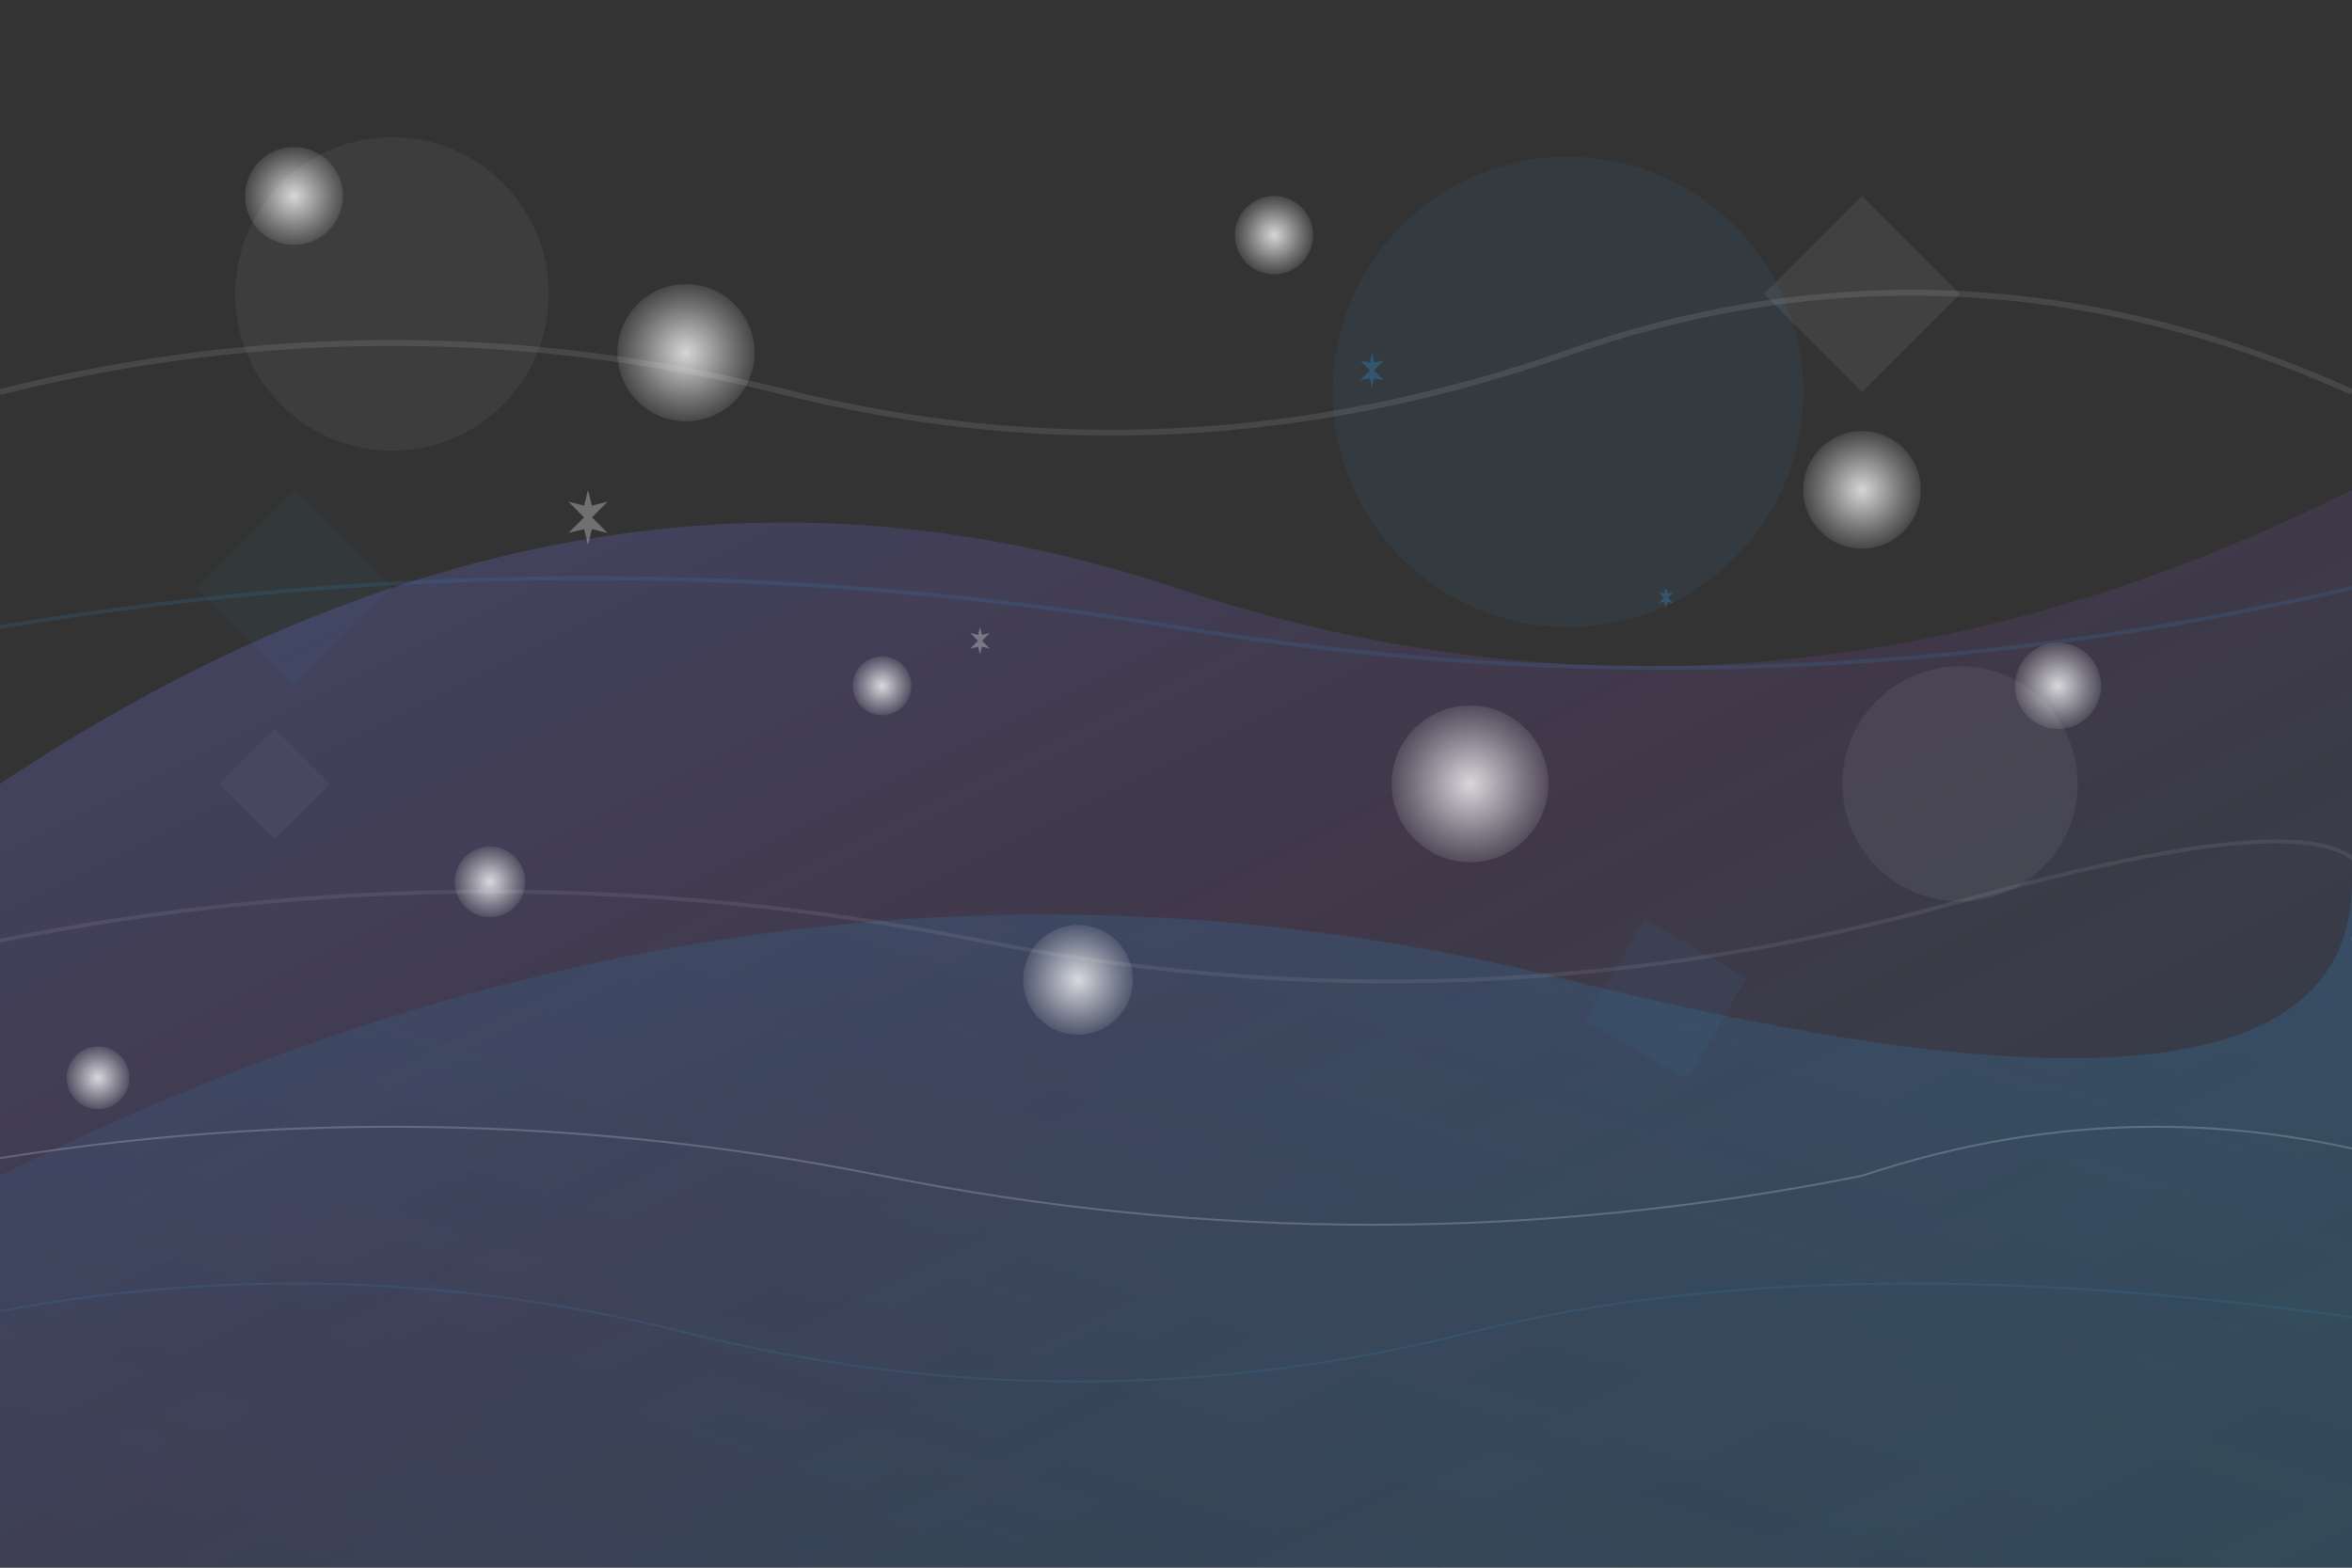 <svg xmlns="http://www.w3.org/2000/svg" viewBox="0 0 1200 800" width="1200" height="800">
  <rect x="0" y="0" width="1200" height="800" fill="#333333" stroke="none"/>
  <defs>
    <linearGradient id="bgGradient1" x1="0%" y1="0%" x2="100%" y2="100%">
      <stop offset="0%" style="stop-color:#667eea;stop-opacity:0.3" />
      <stop offset="50%" style="stop-color:#764ba2;stop-opacity:0.2" />
      <stop offset="100%" style="stop-color:#3498db;stop-opacity:0.1" />
    </linearGradient>
    
    <linearGradient id="bgGradient2" x1="100%" y1="0%" x2="0%" y2="100%">
      <stop offset="0%" style="stop-color:#3498db;stop-opacity:0.2" />
      <stop offset="100%" style="stop-color:#2980b9;stop-opacity:0.1" />
    </linearGradient>
    
    <radialGradient id="bubbleGradient" cx="50%" cy="50%" r="50%">
      <stop offset="0%" style="stop-color:#fff;stop-opacity:0.8" />
      <stop offset="70%" style="stop-color:#fff;stop-opacity:0.3" />
      <stop offset="100%" style="stop-color:#fff;stop-opacity:0.1" />
    </radialGradient>
  </defs>
  
  <!-- Abstract background shapes -->
  <path d="M0,400 Q300,200 600,300 T1200,250 L1200,800 L0,800 Z" fill="url(#bgGradient1)"/>
  <path d="M0,600 Q400,400 800,500 T1200,450 L1200,800 L0,800 Z" fill="url(#bgGradient2)"/>
  
  <!-- Floating geometric shapes -->
  <circle cx="200" cy="150" r="80" fill="#fff" opacity="0.05"/>
  <circle cx="800" cy="200" r="120" fill="#3498db" opacity="0.08"/>
  <circle cx="1000" cy="400" r="60" fill="#fff" opacity="0.06"/>
  
  <polygon points="100,300 150,250 200,300 150,350" fill="#3498db" opacity="0.05"/>
  <polygon points="900,150 950,100 1000,150 950,200" fill="#fff" opacity="0.07"/>
  
  <!-- Cleaning bubbles scattered across -->
  <circle cx="150" cy="100" r="25" fill="url(#bubbleGradient)"/>
  <circle cx="350" cy="180" r="35" fill="url(#bubbleGradient)"/>
  <circle cx="650" cy="120" r="20" fill="url(#bubbleGradient)"/>
  <circle cx="950" cy="250" r="30" fill="url(#bubbleGradient)"/>
  <circle cx="450" cy="350" r="15" fill="url(#bubbleGradient)"/>
  <circle cx="750" cy="400" r="40" fill="url(#bubbleGradient)"/>
  <circle cx="250" cy="450" r="18" fill="url(#bubbleGradient)"/>
  <circle cx="1050" cy="350" r="22" fill="url(#bubbleGradient)"/>
  <circle cx="550" cy="500" r="28" fill="url(#bubbleGradient)"/>
  <circle cx="50" cy="550" r="16" fill="url(#bubbleGradient)"/>
  
  <!-- Abstract wave patterns -->
  <path d="M0,200 Q200,150 400,200 T800,180 T1200,200" stroke="#fff" stroke-width="3" fill="none" opacity="0.1"/>
  <path d="M0,320 Q300,270 600,320 T1200,300" stroke="#3498db" stroke-width="2" fill="none" opacity="0.15"/>
  <path d="M0,480 Q250,430 500,480 T1000,460 T1200,480" stroke="#fff" stroke-width="2" fill="none" opacity="0.08"/>
  
  <!-- Sparkle effects -->
  <g opacity="0.3">
    <path d="M300,250 L302,258 L310,256 L302,264 L310,272 L302,270 L300,278 L298,270 L290,272 L298,264 L290,256 L298,258 Z" fill="#fff"/>
    <path d="M700,180 L701,185 L706,184 L701,189 L706,194 L701,193 L700,198 L699,193 L694,194 L699,189 L694,184 L699,185 Z" fill="#3498db"/>
    <path d="M500,320 L501,324 L505,323 L501,327 L505,331 L501,330 L500,334 L499,330 L495,331 L499,327 L495,323 L499,324 Z" fill="#fff"/>
    <path d="M850,300 L851,303 L854,302 L851,305 L854,308 L851,307 L850,310 L849,307 L846,308 L849,305 L846,302 L849,303 Z" fill="#3498db"/>
  </g>
  
  <!-- Additional abstract elements -->
  <rect x="120" y="380" width="40" height="40" fill="#fff" opacity="0.04" transform="rotate(45 140 400)"/>
  <rect x="820" y="480" width="60" height="60" fill="#3498db" opacity="0.06" transform="rotate(30 850 510)"/>
  
  <!-- Flowing lines -->
  <path d="M-50,600 Q200,550 450,600 Q700,650 950,600 Q1100,550 1250,600" stroke="#fff" stroke-width="1" fill="none" opacity="0.2"/>
  <path d="M-50,680 Q150,630 350,680 Q550,730 750,680 Q950,630 1250,680" stroke="#3498db" stroke-width="1" fill="none" opacity="0.15"/>
</svg>
